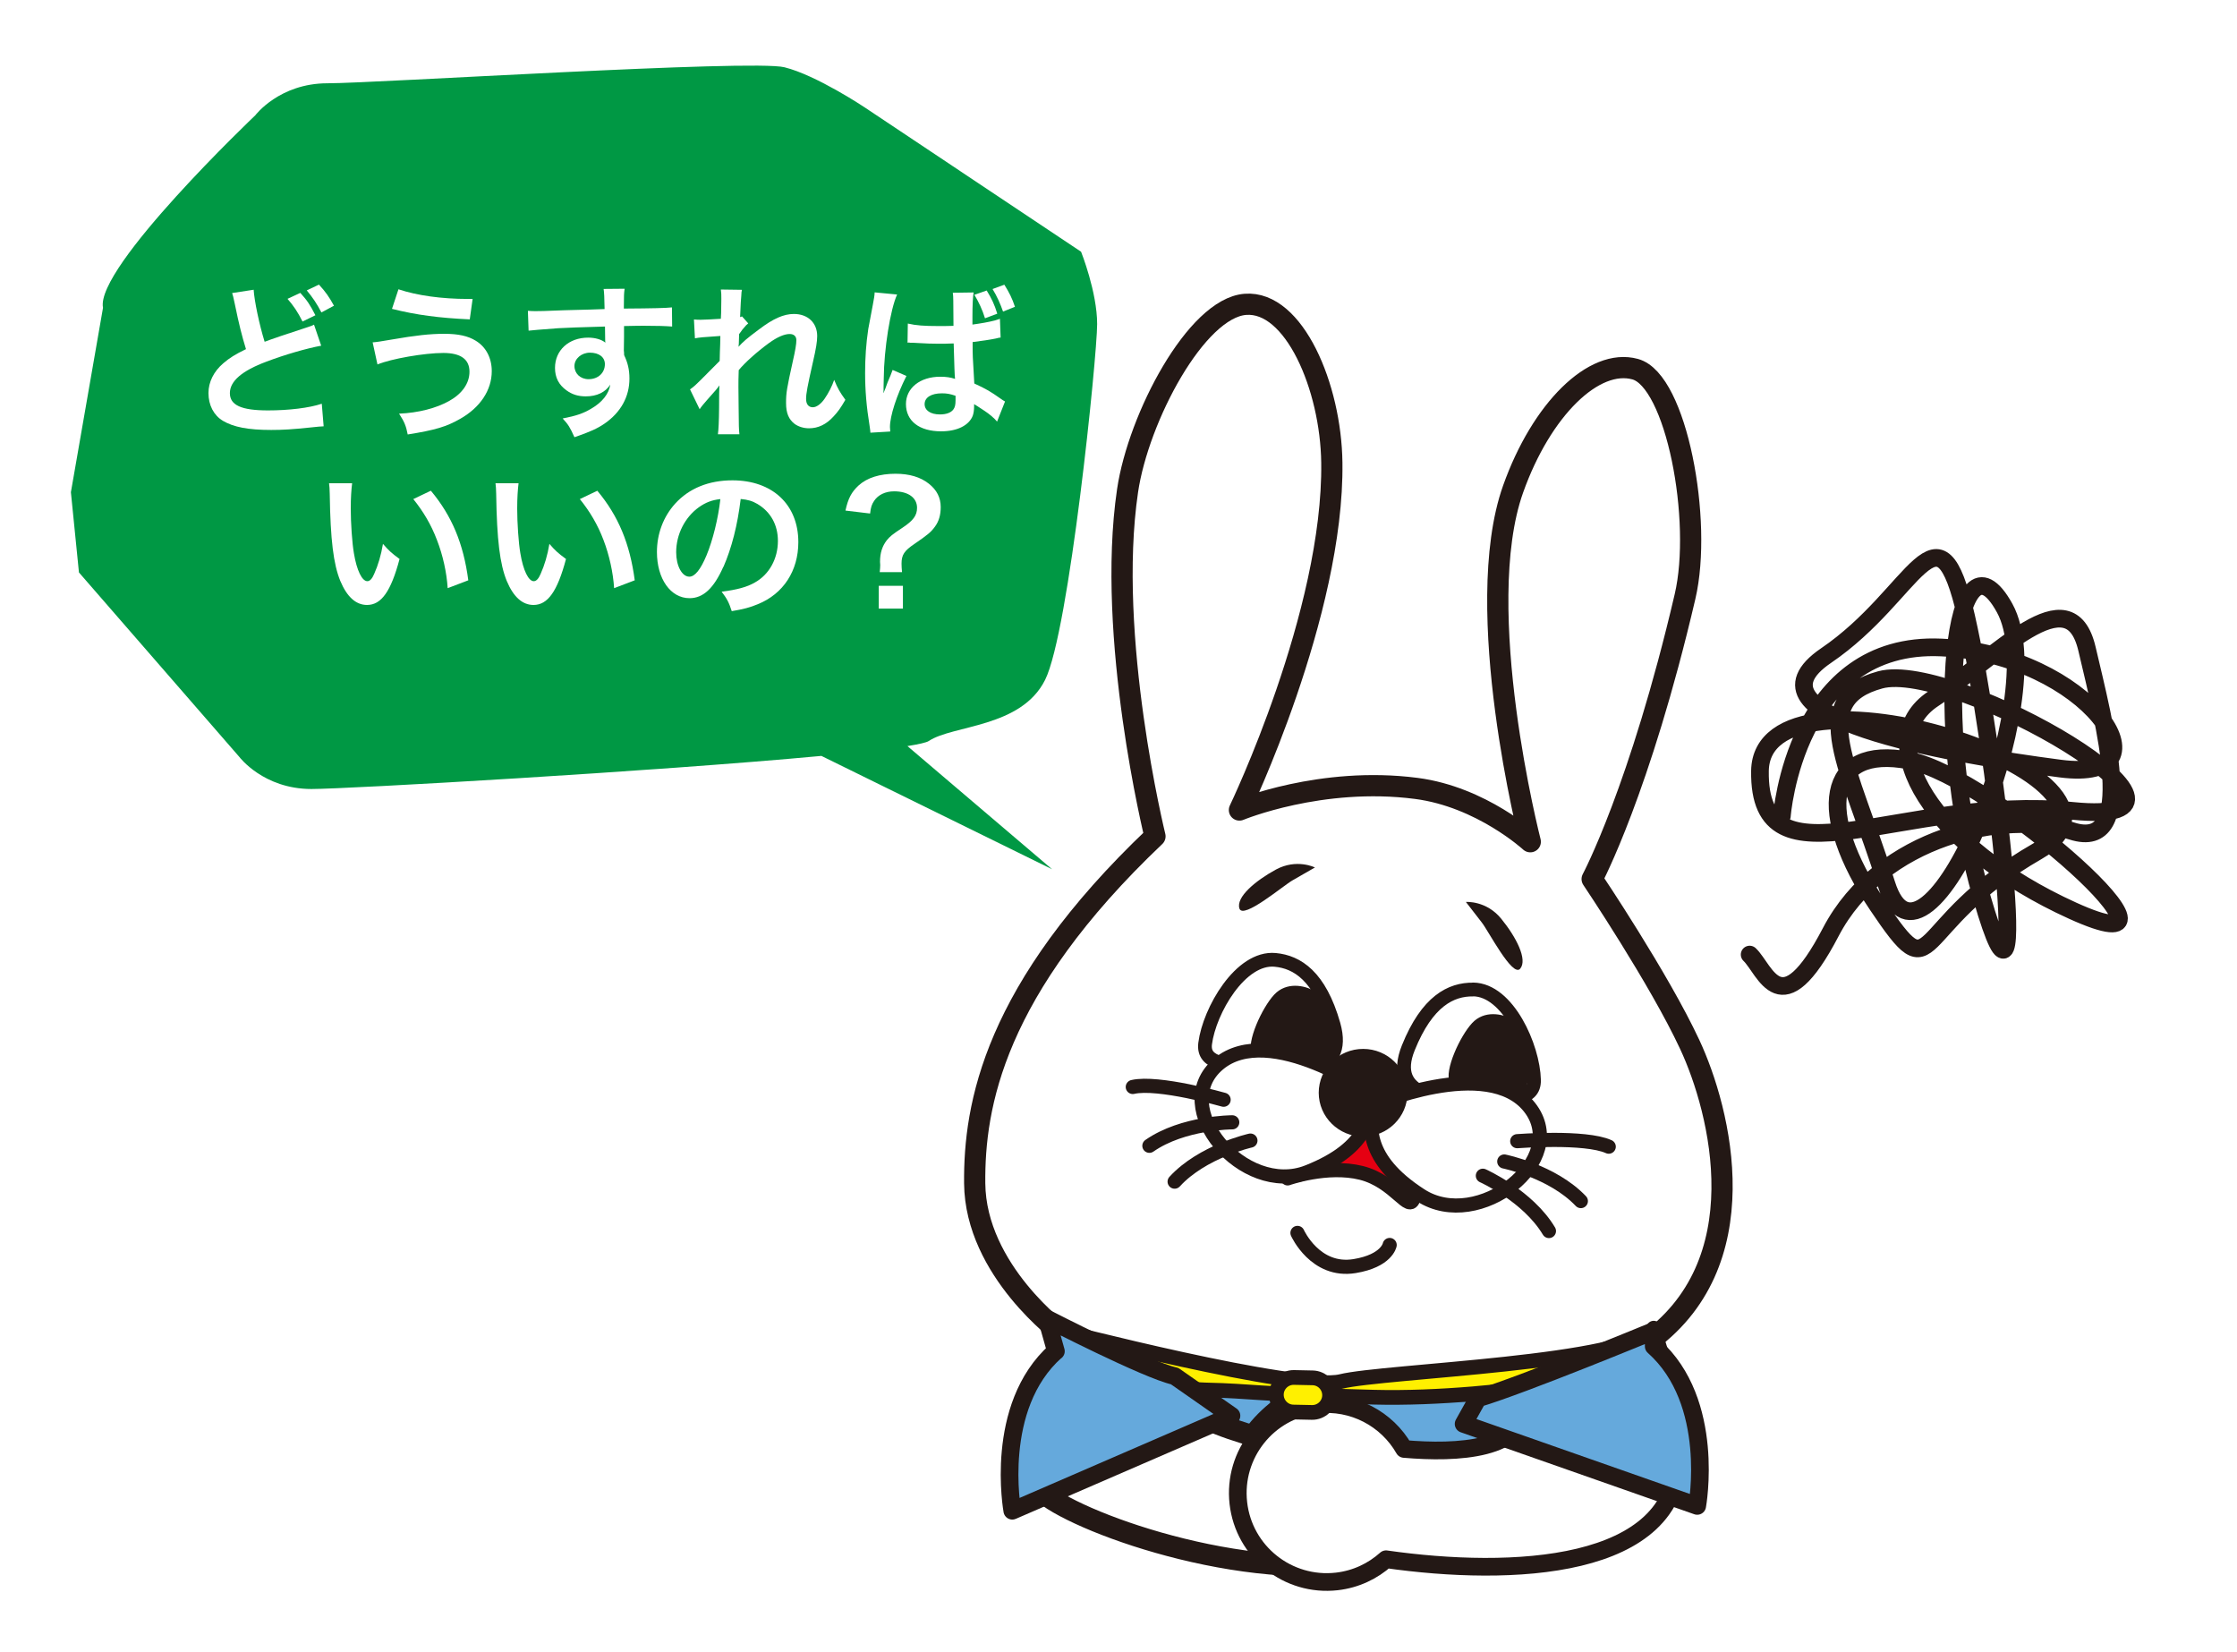 <?xml version="1.0" encoding="UTF-8"?>
<svg xmlns="http://www.w3.org/2000/svg" xmlns:xlink="http://www.w3.org/1999/xlink" id="_レイヤー_1" data-name="レイヤー_1" version="1.1" viewBox="0 0 227.81 168.21">
  <!-- Generator: Adobe Illustrator 30.0.0, SVG Export Plug-In . SVG Version: 2.1.1 Build 123)  -->
  <defs>
    <style>
      .st0 {
        fill: #65a9dc;
      }

      .st0, .st1, .st2, .st3, .st4, .st5, .st6, .st7, .st8, .st9 {
        stroke: #231815;
        stroke-linecap: round;
        stroke-linejoin: round;
      }

      .st0, .st2 {
        stroke-width: 1.8px;
      }

      .st10, .st8 {
        fill: #231815;
      }

      .st11 {
        fill: url(#_名称未設定グラデーション_401);
      }

      .st12 {
        mask: url(#mask-1);
      }

      .st13, .st3, .st4, .st6, .st7 {
        fill: #fff;
      }

      .st14 {
        mask: url(#mask);
      }

      .st1 {
        fill: #e50012;
      }

      .st1, .st5, .st7 {
        stroke-width: 1.44px;
      }

      .st2, .st5 {
        fill: none;
      }

      .st15 {
        fill: url(#_名称未設定グラデーション_41);
      }

      .st15, .st16 {
        mix-blend-mode: multiply;
      }

      .st16 {
        fill: url(#_名称未設定グラデーション_4);
      }

      .st3 {
        stroke-width: 1.4px;
      }

      .st17 {
        fill: url(#_名称未設定グラデーション_40);
      }

      .st18 {
        mask: url(#mask-2);
      }

      .st19 {
        fill: #009844;
      }

      .st4 {
        stroke-width: 2.16px;
      }

      .st6 {
        stroke-width: 1.8px;
      }

      .st20 {
        filter: url(#luminosity-noclip2);
      }

      .st8 {
        stroke-width: 1.51px;
      }

      .st9 {
        fill: #fff000;
        stroke-width: 1.5px;
      }

      .st21 {
        mask: url(#mask-3);
      }

      .st22 {
        filter: url(#luminosity-noclip);
      }
    </style>
    <filter id="luminosity-noclip" x="118.97" y="41.38" width="14" height="42.92" color-interpolation-filters="sRGB">
      <feFlood flood-color="#fff" result="bg"></feFlood>
      <feBlend in="SourceGraphic" in2="bg"></feBlend>
    </filter>
    <filter id="luminosity-noclip1" x="118.97" y="-8276.48" width="14" height="32766" color-interpolation-filters="sRGB">
      <feFlood flood-color="#fff" result="bg"></feFlood>
      <feBlend in="SourceGraphic" in2="bg"></feBlend>
    </filter>
    <mask id="mask-1" x="118.97" y="-8276.48" width="14" height="32766" maskUnits="userSpaceOnUse"></mask>
    <linearGradient id="_名称未設定グラデーション_4" data-name="名称未設定グラデーション 4" x1="222.18" y1="54.87" x2="222.18" y2="98.02" gradientTransform="translate(-51.77 -69.25) rotate(16.41) scale(.93 1)" gradientUnits="userSpaceOnUse">
      <stop offset="0" stop-color="#fff"></stop>
      <stop offset=".12" stop-color="#fafafa"></stop>
      <stop offset=".25" stop-color="#eee"></stop>
      <stop offset=".37" stop-color="#d9d9d9"></stop>
      <stop offset=".5" stop-color="#bcbcbc"></stop>
      <stop offset=".63" stop-color="#969696"></stop>
      <stop offset=".76" stop-color="#696969"></stop>
      <stop offset=".89" stop-color="#333"></stop>
      <stop offset="1" stop-color="#000"></stop>
    </linearGradient>
    <mask id="mask" x="118.97" y="41.38" width="14" height="42.92" maskUnits="userSpaceOnUse">
      <g class="st22">
        <g class="st12">
          <path class="st16" d="M122.62,84.3s-4.5-19.43-3.51-26.56c.99-7.13,7.23-16.96,10.61-16.33,3.38.63,4.38,10.4,1.8,19.33-2.57,8.93-8.9,23.56-8.9,23.56Z"></path>
        </g>
      </g>
    </mask>
    <linearGradient id="_名称未設定グラデーション_40" data-name="名称未設定グラデーション 40" x1="222.18" y1="54.87" x2="222.18" y2="98.02" gradientTransform="translate(-51.77 -69.25) rotate(16.41) scale(.93 1)" gradientUnits="userSpaceOnUse">
      <stop offset="0" stop-color="#f8d0d3"></stop>
      <stop offset=".29" stop-color="#f8d4d6"></stop>
      <stop offset=".59" stop-color="#fae0e2"></stop>
      <stop offset=".89" stop-color="#fdf5f5"></stop>
      <stop offset="1" stop-color="#fff"></stop>
    </linearGradient>
    <filter id="luminosity-noclip2" x="156.38" y="45.06" width="14" height="42.92" color-interpolation-filters="sRGB">
      <feFlood flood-color="#fff" result="bg"></feFlood>
      <feBlend in="SourceGraphic" in2="bg"></feBlend>
    </filter>
    <filter id="luminosity-noclip3" x="156.38" y="-8276.48" width="14" height="32766" color-interpolation-filters="sRGB">
      <feFlood flood-color="#fff" result="bg"></feFlood>
      <feBlend in="SourceGraphic" in2="bg"></feBlend>
    </filter>
    <mask id="mask-3" x="156.38" y="-8276.48" width="14" height="32766" maskUnits="userSpaceOnUse"></mask>
    <linearGradient id="_名称未設定グラデーション_41" data-name="名称未設定グラデーション 4" x1="261.99" y1="47.83" x2="261.99" y2="90.99" xlink:href="#_名称未設定グラデーション_4"></linearGradient>
    <mask id="mask-2" x="156.38" y="45.06" width="14" height="42.92" maskUnits="userSpaceOnUse">
      <g class="st20">
        <g class="st21">
          <path class="st15" d="M160.03,87.98s-4.5-19.43-3.51-26.56c.99-7.13,7.23-16.96,10.61-16.33,3.38.63,4.38,10.4,1.8,19.33-2.57,8.93-8.9,23.56-8.9,23.56Z"></path>
        </g>
      </g>
    </mask>
    <linearGradient id="_名称未設定グラデーション_401" data-name="名称未設定グラデーション 40" x1="261.99" y1="47.83" x2="261.99" y2="90.99" xlink:href="#_名称未設定グラデーション_40"></linearGradient>
  </defs>
  <path class="st19" d="M110.09,25.63l-22.04-14.7s-4.9-3.27-8.16-4.08c-3.27-.82-41.64,1.63-46.54,1.63s-7.35,3.26-7.35,3.26c0,0-16.33,15.51-15.51,19.6l-3.27,18.78.82,8.17,16.33,18.78s2.45,3.27,7.35,3.27c3.62,0,34.87-1.78,51.93-3.37l23.49,11.54-14.73-12.54c1.17-.19,1.94-.36,2.18-.52,2.45-1.64,9.39-1.33,11.84-6.22,2.45-4.9,5.3-32.97,5.3-36.23s-1.63-7.35-1.63-7.35Z"></path>
  <g>
    <path class="st13" d="M25.83,29.49c.07,1.14.58,3.58,1.12,5.31q1.1-.42,4.39-1.49c.31-.1.39-.13.64-.25l.73,2.14c-1.47.27-3.7.91-5.59,1.63-2.47.92-3.71,1.98-3.71,3.2s1.15,1.76,3.88,1.76c2.12,0,4.2-.25,5.48-.68l.19,2.3c-.37.02-.46.02-1.37.12-1.83.19-2.78.25-3.97.25-2.36,0-3.83-.29-4.92-.93-.93-.56-1.47-1.59-1.47-2.83,0-1.12.54-2.2,1.51-3.03.66-.56,1.2-.9,2.31-1.44-.42-1.37-.71-2.51-1.14-4.61-.17-.81-.19-.85-.27-1.1l2.2-.34ZM30.59,29.83c.68.75.98,1.19,1.53,2.27l-1.31.64c-.49-.98-.92-1.61-1.53-2.31l1.31-.61ZM32.73,31.81c-.47-.9-.88-1.51-1.49-2.24l1.24-.59c.66.71,1.05,1.27,1.53,2.15l-1.27.68Z"></path>
    <path class="st13" d="M37.95,34.86q.44-.02,1.97-.29c2.41-.42,3.88-.58,5.32-.58s2.42.22,3.2.7c1.05.63,1.64,1.76,1.64,3.1,0,1.93-1.17,3.7-3.22,4.86-1.39.8-2.58,1.15-5.34,1.59-.17-.9-.36-1.32-.88-2.12,1.97-.08,3.8-.56,5.1-1.29,1.34-.75,2.07-1.81,2.07-2.98,0-1.27-.9-1.91-2.66-1.91-1.92,0-5.31.59-6.71,1.17l-.49-2.25ZM40.59,29.46c1.88.63,4.39.98,7.07.98h.47l-.29,2.08c-3.08-.14-5.42-.44-7.92-1.07l.66-2Z"></path>
    <path class="st13" d="M63.54,35.75c0,.07.02.2.02.41.37.78.54,1.47.54,2.39,0,1.85-.88,3.44-2.53,4.58-.71.49-1.49.85-3.07,1.39-.47-1.05-.64-1.3-1.2-1.91,1.39-.27,2.08-.51,2.88-.98,1.15-.66,1.83-1.53,1.97-2.47-.49.78-1.37,1.2-2.49,1.2-.78,0-1.39-.19-1.97-.61-.8-.58-1.17-1.32-1.17-2.29,0-1.8,1.41-3.08,3.37-3.08.73,0,1.37.19,1.76.51q-.02-.09-.02-.2s-.02-.98-.02-1.44c-2.42.07-4.02.12-4.76.17q-2.56.19-3.02.25l-.07-2.02c.37.03.53.03.83.03.42,0,.7,0,2.88-.09,1.1-.03,1.27-.03,2.66-.07q.56-.02,1.44-.05-.02-1.61-.1-2.05l2.14-.02c-.07.53-.07.56-.08,2.02,2.95-.02,4.27-.05,4.9-.12l.02,1.95c-.63-.05-1.44-.08-2.85-.08-.41,0-.71,0-2.05.03v1.1l-.02,1.46ZM60.08,35.91c-.86,0-1.58.61-1.58,1.36s.59,1.34,1.44,1.34c.97,0,1.66-.64,1.66-1.53,0-.71-.59-1.17-1.53-1.17Z"></path>
    <path class="st13" d="M75.2,35.32c.49-.54.85-.85,2.07-1.76,1.47-1.12,2.54-1.59,3.58-1.59,1.42,0,2.37.9,2.37,2.25,0,.56-.12,1.29-.42,2.59-.58,2.56-.71,3.27-.71,3.81s.25.85.69.85c.37,0,.83-.34,1.19-.86.41-.59.78-1.32.98-1.93.37.9.58,1.25,1.14,2.03-.51.88-.75,1.2-1.19,1.68-.75.83-1.58,1.22-2.51,1.22-.56,0-1.08-.17-1.46-.44-.61-.47-.88-1.1-.88-2.14s.07-1.44.69-4.25c.25-1.08.36-1.75.36-2.14s-.24-.63-.69-.63c-.54,0-1.27.32-2.1.92-1.24.91-2.44,1.98-3.08,2.76-.03.76-.03,1.24-.03,1.71q0,.14.02,2.02c.02,2.12.02,2.17.08,2.8h-2.19q.1-.69.12-2.69,0-1.81.03-2.27l-.03.02c-.15.24-.34.46-1.2,1.42-.37.42-.61.71-.78.97l-.98-2.02c.39-.27.66-.53,1.1-.97q1.59-1.58,1.92-1.93c.02-.81.02-1,.05-1.66,0-.39.02-.42.02-.88-1.8.12-2.14.15-2.59.24l-.1-1.92c.31.03.46.03.69.03.32,0,1.25-.05,2.05-.1q.02-.25.03-.64c0-.47.02-1,.02-1.39,0-.44,0-.56-.05-.95l2.15.03c-.05.2-.05.24-.07.63,0,.08-.02.3-.05.64-.02.34-.03.47-.07,1.51.02,0,.08-.03.2-.07l.63.71c-.17.13-.24.2-.49.51q-.09.08-.24.31c-.07.1-.1.14-.2.27l-.03,1s-.02.1-.03.31h.02Z"></path>
    <path class="st13" d="M88.64,44.05c-.02-.19-.02-.29-.08-.66-.32-1.98-.46-3.63-.46-5.41,0-1.53.1-3,.32-4.47q.09-.53.46-2.44c.12-.58.19-1.08.19-1.25v-.05l2.29.22c-.69,1.49-1.34,5.58-1.36,8.53q-.02.61-.02.88v.27c0,.14,0,.17-.02.34h.02q.08-.17.2-.49c.03-.12.12-.3.2-.56q.15-.36.32-.76c.03-.07.05-.12.2-.53l1.41.61c-1,1.97-1.68,4.09-1.68,5.2q0,.12.03.46l-2.03.12ZM92.47,32.95c.8.19,1.68.25,3.07.25.59,0,.97,0,1.56-.02,0-1-.02-1.85-.02-2.56,0-.37-.02-.61-.05-.81l2.12-.03c-.08.47-.12,1.29-.12,2.47v.8c.88-.12,1.63-.25,2.29-.42q.1-.03.37-.12l.14-.05.07,1.91c-.17.02-.19.02-.49.1-.58.12-1.46.25-2.36.36v.39c0,.93,0,.98.17,3.83,1.22.56,1.64.81,2.66,1.53.22.15.31.22.47.3l-.81,2.05c-.29-.36-.8-.78-1.27-1.09-.58-.39-.97-.63-1.07-.69v.24c0,.36-.05.69-.14.95-.39.98-1.58,1.58-3.22,1.58-2.22,0-3.58-1.05-3.58-2.78,0-1.63,1.44-2.78,3.49-2.78.63,0,1.05.07,1.51.22-.05-.41-.07-1.24-.14-3.61-.68.03-1.08.03-1.53.03-.63,0-1.31-.02-2.1-.07-.24-.02-.42-.02-.51-.03h-.29c-.08-.02-.14-.02-.17-.02-.02,0-.05,0-.1.02l.03-1.95ZM95.92,40.05c-1.08,0-1.76.42-1.76,1.1,0,.64.61,1.05,1.56,1.05.63,0,1.12-.17,1.37-.51.15-.2.22-.46.22-.93v-.46c-.56-.19-.88-.25-1.39-.25ZM100.48,29.58c.51.83.78,1.39,1.08,2.36l-1.25.47c-.27-.88-.63-1.64-1.08-2.39l1.25-.44ZM102.15,31.73c-.29-.83-.63-1.58-1.07-2.3l1.2-.44c.49.78.81,1.42,1.08,2.25l-1.22.49Z"></path>
    <path class="st13" d="M35.86,49.21c-.08.63-.14,1.46-.14,2.58,0,1.47.14,3.51.32,4.54.29,1.76.83,2.85,1.37,2.85.25,0,.49-.25.69-.73.41-.91.71-1.93.9-3.07.59.68.86.93,1.69,1.54-.88,3.31-1.86,4.68-3.31,4.68-1.14,0-2.05-.83-2.73-2.46-.69-1.7-1-4.15-1.07-8.85-.02-.59-.02-.71-.07-1.08h2.32ZM43.88,49.97c2.14,2.56,3.32,5.39,3.81,9.12l-2.1.8c-.1-1.59-.49-3.36-1.09-4.9-.58-1.54-1.39-2.91-2.41-4.17l1.78-.85Z"></path>
    <path class="st13" d="M52.81,49.21c-.08.63-.14,1.46-.14,2.58,0,1.47.14,3.51.32,4.54.29,1.76.83,2.85,1.37,2.85.25,0,.49-.25.69-.73.41-.91.71-1.93.9-3.07.59.68.86.93,1.69,1.54-.88,3.31-1.86,4.68-3.31,4.68-1.14,0-2.05-.83-2.73-2.46-.69-1.7-1-4.15-1.07-8.85-.02-.59-.02-.71-.07-1.08h2.32ZM60.83,49.97c2.14,2.56,3.32,5.39,3.81,9.12l-2.1.8c-.1-1.59-.49-3.36-1.08-4.9-.58-1.54-1.39-2.91-2.41-4.17l1.78-.85Z"></path>
    <path class="st13" d="M73.66,57.72c-.97,2.19-2.05,3.19-3.44,3.19-1.93,0-3.32-1.97-3.32-4.7,0-1.86.66-3.61,1.86-4.93,1.42-1.56,3.42-2.37,5.83-2.37,4.07,0,6.71,2.47,6.71,6.29,0,2.93-1.53,5.27-4.12,6.32-.81.34-1.47.51-2.66.71-.29-.9-.49-1.27-1.03-1.98,1.56-.2,2.58-.47,3.37-.93,1.47-.81,2.36-2.42,2.36-4.24,0-1.63-.73-2.95-2.08-3.76-.53-.31-.97-.44-1.71-.51-.32,2.66-.92,5-1.76,6.92ZM71.17,51.65c-1.42,1.02-2.31,2.76-2.31,4.58,0,1.39.59,2.49,1.34,2.49.56,0,1.14-.71,1.75-2.17.64-1.53,1.2-3.81,1.41-5.73-.88.1-1.49.34-2.19.83Z"></path>
    <path class="st13" d="M89.59,58.24c.03-.29.05-.49.05-.71l-.02-.32c0-.9.22-1.59.69-2.2.36-.42.49-.54,1.59-1.27,1.1-.73,1.49-1.25,1.49-2.03,0-1.03-.9-1.68-2.34-1.68-.88,0-1.63.36-2.03.97-.24.36-.34.64-.41,1.29l-2.51-.3c.27-1.24.61-1.88,1.34-2.56.86-.78,2.15-1.19,3.75-1.19,1.42,0,2.56.34,3.41,1.02.8.63,1.2,1.42,1.2,2.37,0,.81-.19,1.46-.59,2-.39.54-.71.81-2.08,1.75-1.05.71-1.32,1.12-1.32,2.02,0,.27.02.54.05.86h-2.27ZM91.95,59.65v2.32h-2.46v-2.32h2.46Z"></path>
  </g>
  <polygon class="st0" points="122.66 141.03 124.56 146.11 151.55 148.77 151.44 141.88 122.66 141.03"></polygon>
  <path class="st4" d="M108.19,135.85s-8.85-6.46-8.93-15.36c-.07-7.88,1.93-19.73,18.36-35.33,0,0-5-20.29-2.79-35.21,1.11-7.46,7-18.57,11.99-18.96,4.98-.39,8.71,8.43,8.81,16.11.21,15.37-9.41,35.38-9.41,35.38,0,0,8.32-3.46,18.01-2.2,6.64.86,11.61,5.43,11.61,5.43,0,0-6.09-23.69-1.75-35.91,2.89-8.13,8.24-13.36,12.43-12.21,4.19,1.14,6.89,15.42,5.08,23.15-4.59,19.66-9.46,28.77-9.46,28.77,0,0,6.81,10.13,9.94,16.85,3.13,6.71,7.18,22.44-4.63,30.56-8.22,5.66-8.85,6.72-8.85,6.72"></path>
  <path class="st1" d="M131.13,119.99s4.03-1.43,7.5-.56c3.47.87,4.91,4.19,5.33,2.55l-3.99-7.98-8.84,5.98Z"></path>
  <path class="st3" d="M129.87,97.74c-3.54-.34-6.71,5.17-7.14,8.51-.28,2.18,2.36,2.19,5.7,2.62,3.34.43,8.86.67,7.38-4.54-1.41-4.95-3.71-6.38-5.94-6.59Z"></path>
  <path class="st10" d="M127.48,107.34c-.58-1.23,1.05-4.74,2.28-6.06,1.23-1.32,3.07-.96,4.05-.39.98.57,2.66,4.89,1.12,7.7,0,0-6.87-.02-7.44-1.25Z"></path>
  <path class="st3" d="M150.02,100.75c3.55.04,6.12,5.85,6.2,9.22.05,2.2-2.58,1.93-5.94,2.01-3.37.08-8.89-.27-6.86-5.29,1.92-4.77,4.36-5.96,6.6-5.93Z"></path>
  <path class="st10" d="M147.64,110.23c-.58-1.23,1.05-4.74,2.28-6.06,1.23-1.32,3.07-.96,4.05-.39.98.57,2.66,4.89,1.12,7.7,0,0-6.86-.02-7.44-1.25Z"></path>
  <path class="st7" d="M139.9,111.43s-10.58-7.47-15.81-3.09c-5.23,4.39,2.55,13.57,9.06,11.01,6.52-2.56,6.37-6.02,6.74-7.92Z"></path>
  <path class="st5" d="M132.13,125.54s1.81,4.04,5.82,3.38c3.28-.54,3.57-2.15,3.57-2.15"></path>
  <path class="st5" d="M124.61,111.98s-6.67-1.9-9.25-1.3"></path>
  <path class="st5" d="M125.49,114.28s-5.01,0-8.44,2.39"></path>
  <path class="st10" d="M133.91,88.33s-1.86-.93-3.97.21c-2.11,1.15-4.09,2.82-3.72,3.97.37,1.15,4.47-2.34,5.41-2.87.57-.32,2.28-1.31,2.28-1.31Z"></path>
  <path class="st10" d="M149.29,91.84s2.07-.16,3.59,1.71c1.52,1.86,2.71,4.16,1.93,5.09-.78.92-3.24-3.87-3.91-4.71-.4-.52-1.61-2.08-1.61-2.08Z"></path>
  <path class="st9" d="M132.73,141.54s-8.62,4.05-6.62,11.23c0,0,7.62-7.1,6.62-11.23Z"></path>
  <path class="st9" d="M132.77,141.54s8.41,4.45,6.08,11.53c0,0-7.27-7.45-6.08-11.53Z"></path>
  <path class="st4" d="M119.85,141.3c.26,4.26,11.68,5.29,19.57,8.58,7.89,3.3,3.67,8.1,3.67,8.1-11.84,4.2-30.16-1.65-35.86-5.25-5.7-3.6,1.46-15.87,1.46-15.87"></path>
  <path class="st6" d="M167.45,136.98l-12.12,5.81c.15,4.92-6.99,5.21-12.34,4.75-1.74-3.05-5.19-4.93-8.9-4.51-4.97.56-8.54,5.05-7.98,10.02.56,4.97,5.05,8.54,10.02,7.98,1.95-.22,3.67-1.05,5.02-2.26,12.72,1.82,29.77,1.15,29.76-10.55,0-5.43-1.07-9.1-3.47-11.24Z"></path>
  <path class="st2" d="M181.46,83.09s1.33-17.85,16.24-17.16c14.91.68,23.89,13.87,12.11,12.33-11.78-1.54-33.08-5.23-23.84-11.51,9.24-6.28,11.37-16.58,14.26-3.95,2.89,12.62,6.91,46.97,1.61,28.65-5.31-18.32-2.7-38.64,2.31-29.53,5.02,9.11-8.22,40.23-12.04,28.1-3.83-12.13-8.22-18.72-.64-20.79,7.59-2.08,37.08,15.07,19.62,13.34-17.46-1.73-32.04,8.38-31.86-4.07.19-12.46,41.55.54,28.25,8.18-13.3,7.64-10.03,14.78-16.29,5.48-6.26-9.3-5.35-16.38,3.23-14.72,8.58,1.65,31.08,21.83,16.67,15.3-14.42-6.53-20.75-17.27-14.21-21.59,6.54-4.31,13.86-12.68,15.65-5.09,1.78,7.59,5.28,20.74-1.54,18.56-6.83-2.18-19.45.52-24.55,10.29-5.1,9.78-6.65,3.82-8.26,2.29"></path>
  <path class="st5" d="M127.34,116.14s-4.89,1.09-7.72,4.18"></path>
  <path class="st9" d="M107.97,137.1c-.57,1.74,9.39,4.3,14.73,4.43,5.34.13,4.3.41,17.24.74,12.93.33,29.7-3.04,29.47-3.74-.23-.69-1-3.29-1-3.29-2.25,3.6-27.44,4.34-31.84,5.43-4.41,1.09-29.01-5.3-29.01-5.3l.41,1.73Z"></path>
  <path class="st9" d="M135.4,142.1c-.02.97-.83,1.74-1.8,1.72l-1.9-.04c-.97-.02-1.74-.83-1.72-1.8h0c.02-.97.83-1.74,1.8-1.72l1.9.04c.97.02,1.74.83,1.72,1.8h0Z"></path>
  <path class="st0" d="M107.53,137.59l-.94-3.34s10.22,5.26,13.03,5.87l5.79,4.04-22.32,9.67s-1.94-10.59,4.43-16.25Z"></path>
  <path class="st0" d="M168.41,137.08v-1.56s-13.32,5.5-17.91,6.87l-1.45,2.6,23.79,8.35s1.94-10.59-4.43-16.25Z"></path>
  <g class="st14">
    <path class="st17" d="M122.62,84.3s-4.5-19.43-3.51-26.56c.99-7.13,7.23-16.96,10.61-16.33,3.38.63,4.38,10.4,1.8,19.33-2.57,8.93-8.9,23.56-8.9,23.56Z"></path>
  </g>
  <g class="st18">
    <path class="st11" d="M160.03,87.98s-4.5-19.43-3.51-26.56c.99-7.13,7.23-16.96,10.61-16.33,3.38.63,4.38,10.4,1.8,19.33-2.57,8.93-8.9,23.56-8.9,23.56Z"></path>
  </g>
  <path class="st7" d="M139.64,112.61s11.85-5.22,16.11.12c4.25,5.34-5.2,12.79-11.08,8.98-5.88-3.8-5.04-7.17-5.03-9.11Z"></path>
  <path class="st5" d="M154.51,116.2s6.92-.53,9.32.56"></path>
  <path class="st5" d="M153.19,118.27s4.91.99,7.8,4.03"></path>
  <path class="st5" d="M151.01,119.72s4.58,2.04,6.73,5.63"></path>
  <path class="st8" d="M142.58,111.27c0,2.05-1.69,3.71-3.76,3.71s-3.77-1.66-3.77-3.71,1.69-3.71,3.77-3.71,3.76,1.66,3.76,3.71Z"></path>
</svg>
